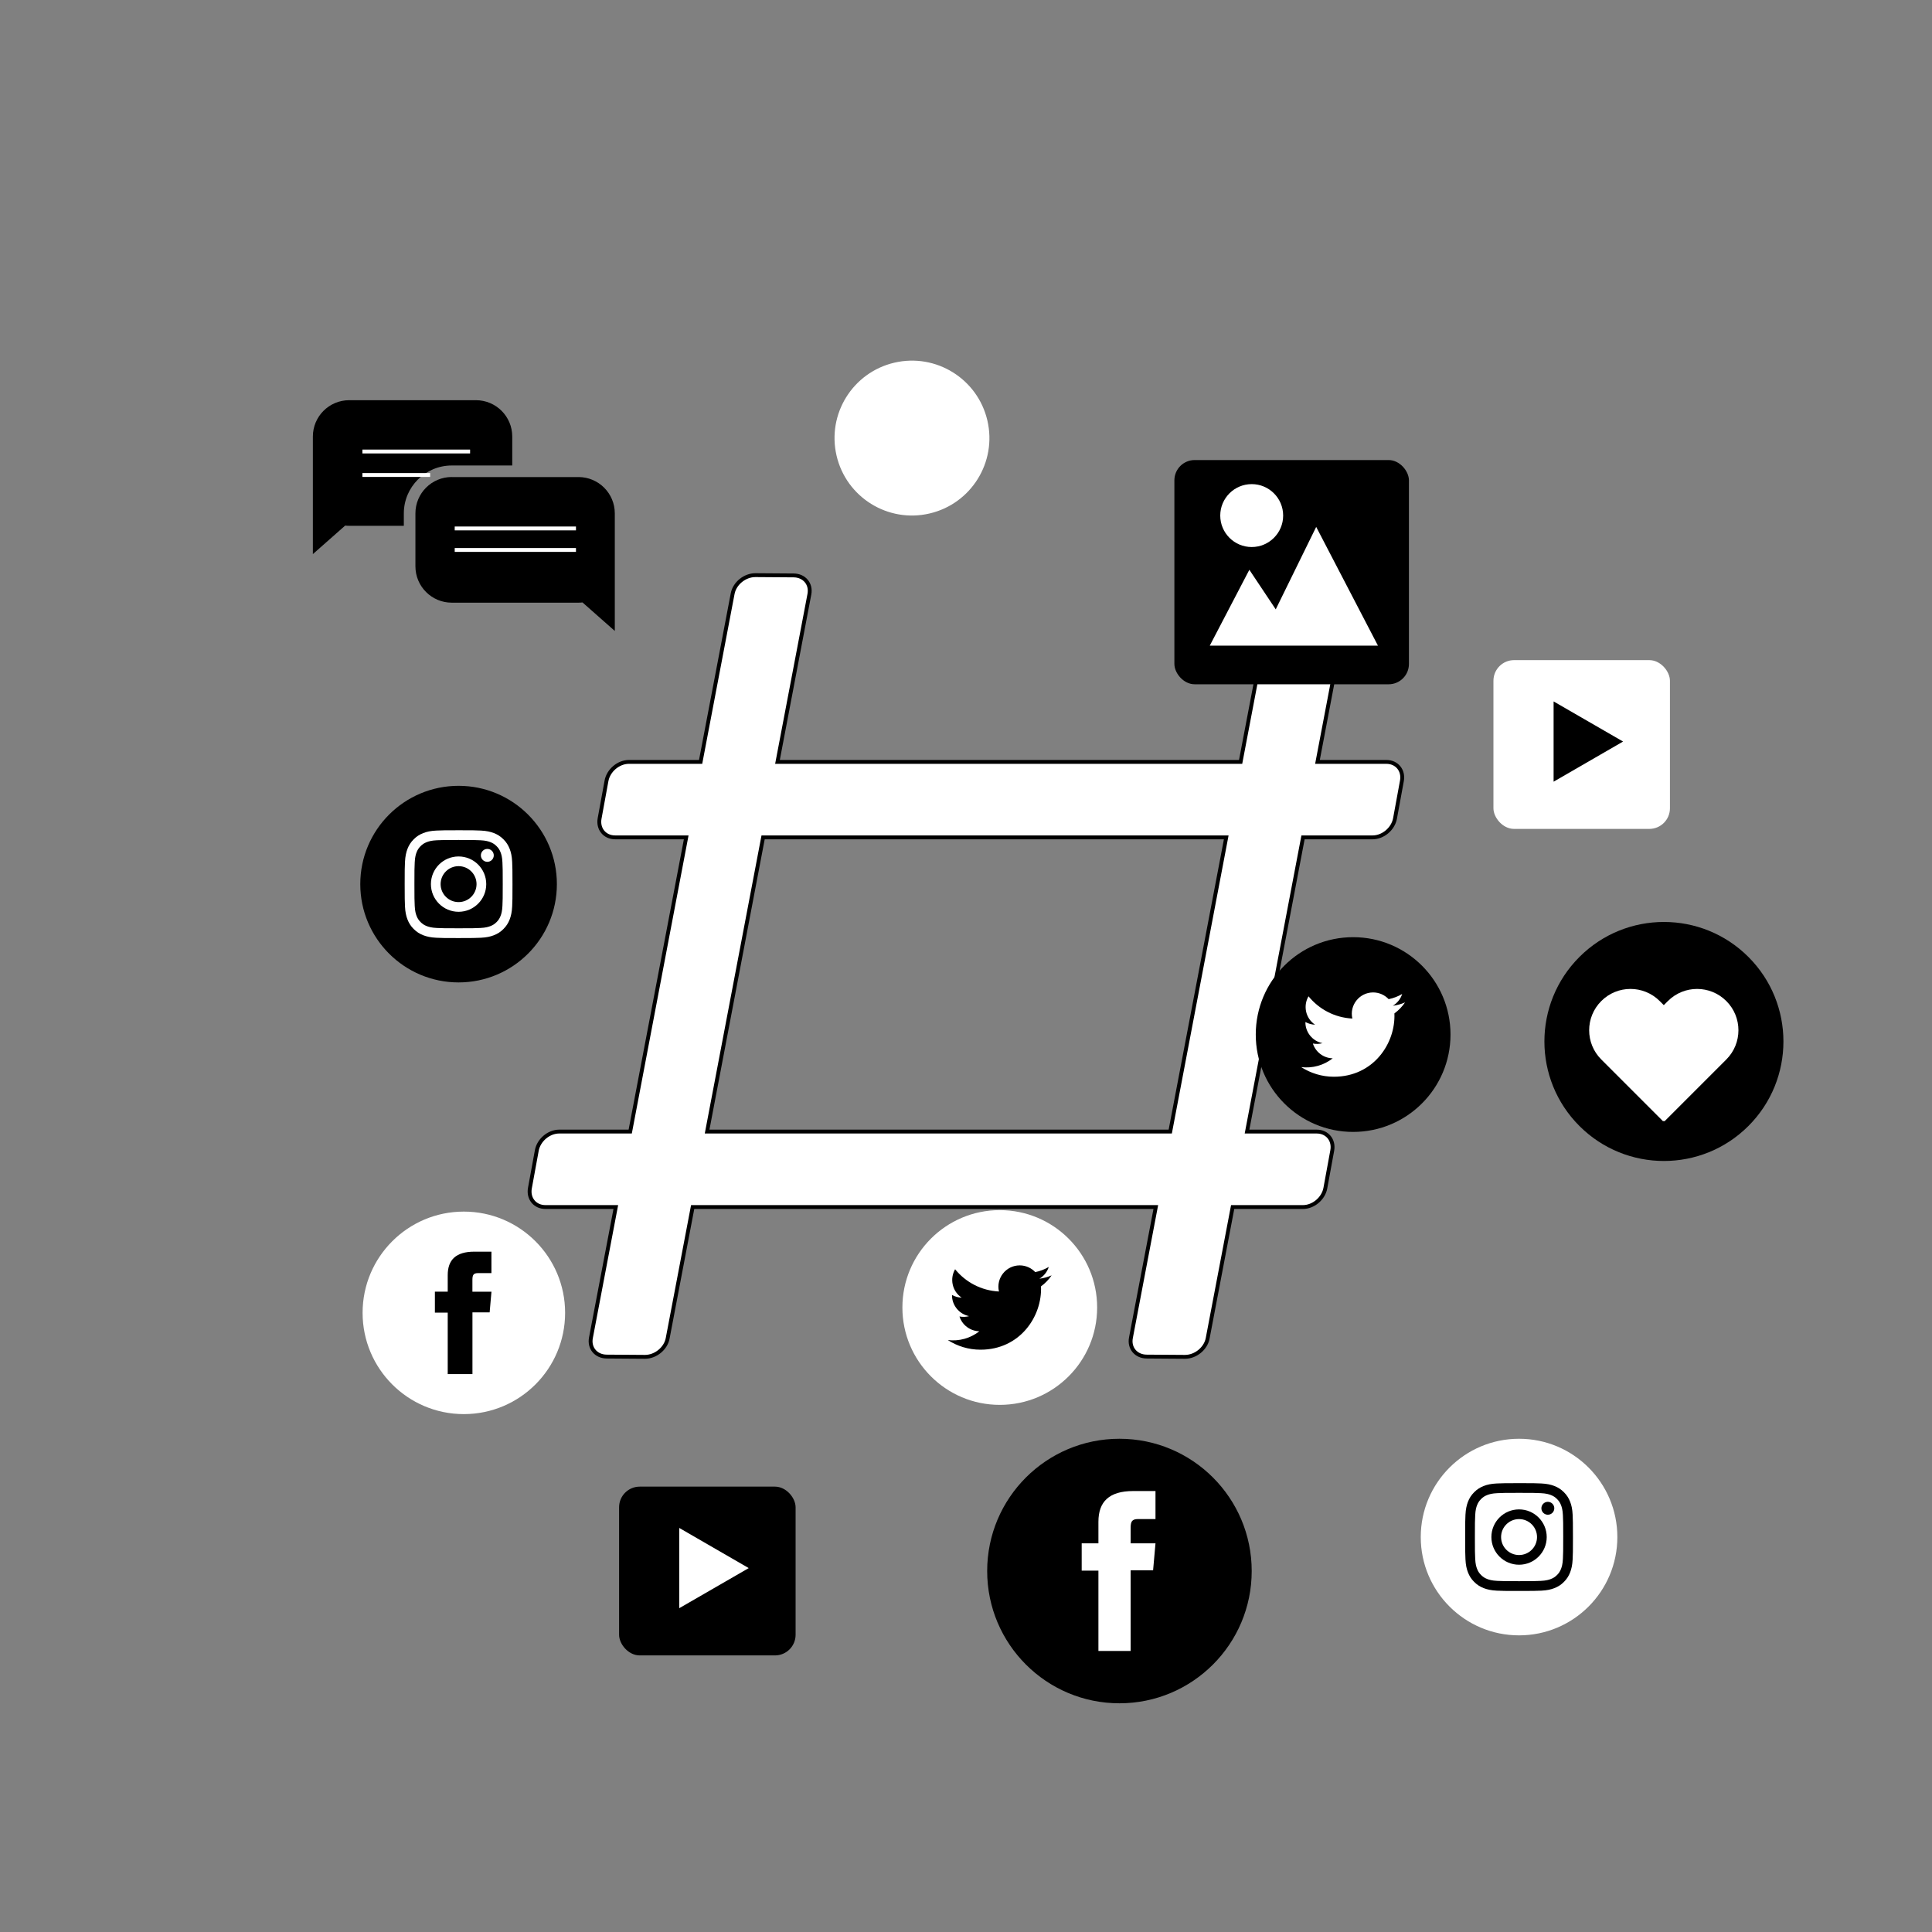 <?xml version="1.0" encoding="UTF-8"?>
<svg id="OBJECTS" xmlns="http://www.w3.org/2000/svg" viewBox="0 0 500 500">
  <rect x="0" y="0" width="500" height="500" fill="#808080" stroke="none"/>
  <defs>
    <style>
      .cls-1, .cls-2 {
        fill: #fff;
      }

      .cls-2 {
        stroke: #000;
      }

      .cls-2, .cls-3 {
        stroke-miterlimit: 10;
      }

      .cls-3 {
        fill: none;
        stroke: #fff;
      }
    </style>
  </defs>
  <path class="cls-2" d="M358.82,197.18h-17.86l8.26-43.4c.51-2.67-1.32-4.84-4.08-4.86l-9.87-.07c-2.76-.02-5.41,2.13-5.91,4.79l-8.29,43.54h-119.86l8.26-43.4c.51-2.67-1.32-4.84-4.08-4.86l-9.87-.07c-2.76-.02-5.41,2.13-5.91,4.79l-8.29,43.54h-18.55c-2.71,0-5.32,2.2-5.81,4.91l-1.78,9.71c-.5,2.71,1.3,4.91,4.01,4.91h18.4l-14.49,76.14h-18.37c-2.71,0-5.32,2.2-5.81,4.91l-1.78,9.71c-.5,2.71,1.3,4.91,4.01,4.91h18.22l-6.44,33.84c-.51,2.67,1.32,4.84,4.08,4.86l9.87,.07c2.76,.02,5.41-2.13,5.91-4.79l6.47-33.98h119.86l-6.44,33.84c-.51,2.67,1.32,4.84,4.08,4.86l9.87,.07c2.76,.02,5.41-2.13,5.91-4.79l6.47-33.98h18.18c2.71,0,5.32-2.2,5.81-4.91l1.78-9.71c.5-2.71-1.3-4.91-4.01-4.91h-18.04l14.49-76.14h18c2.71,0,5.32-2.2,5.81-4.91l1.78-9.71c.5-2.71-1.3-4.91-4.01-4.91Zm-55.96,95.67h-119.86l14.49-76.14h119.86l-14.49,76.14Z"/>
  <g>
    <path d="M104.51,132.87c0-6.84,5.56-12.4,12.4-12.4h15.66v-7.5c0-5.19-4.21-9.4-9.4-9.4h-32.8c-5.19,0-9.4,4.21-9.4,9.4v30.43l8.36-7.38c.34,.04,.69,.06,1.04,.06h14.14v-3.21Z"/>
    <line class="cls-3" x1="93.79" y1="116.85" x2="121.66" y2="116.85"/>
    <line class="cls-3" x1="93.79" y1="122.93" x2="111.32" y2="122.93"/>
    <path d="M116.91,123.46h32.8c5.19,0,9.4,4.21,9.4,9.4v30.43l-8.36-7.38c-.34,.04-.69,.06-1.04,.06h-32.8c-5.19,0-9.4-4.21-9.4-9.4v-13.72c0-5.19,4.21-9.4,9.4-9.4Z"/>
    <line class="cls-3" x1="117.68" y1="136.76" x2="149.06" y2="136.76"/>
    <line class="cls-3" x1="117.68" y1="142.33" x2="149.06" y2="142.33"/>
  </g>
  <g>
    <rect class="cls-1" x="386.5" y="170.84" width="45.68" height="43.68" rx="5.34" ry="5.34"/>
    <polygon points="420.05 191.91 402.07 181.53 402.07 202.3 420.05 191.91"/>
  </g>
  <g>
    <rect x="160.22" y="384.74" width="45.68" height="43.68" rx="5.34" ry="5.34"/>
    <polygon class="cls-1" points="193.77 405.82 175.79 395.43 175.79 416.2 193.77 405.82"/>
  </g>
  <g>
    <rect x="303.93" y="119.06" width="60.7" height="58.03" rx="5.25" ry="5.25"/>
    <g>
      <polygon class="cls-1" points="313.09 167.09 356.61 167.09 340.63 136.36 330.16 157.7 323.33 147.46 313.09 167.09"/>
      <circle class="cls-1" cx="323.94" cy="133.43" r="8.14"/>
    </g>
  </g>
  <g>
    <circle class="cls-1" cx="236.01" cy="113.39" r="20.04" transform="translate(-19.62 56.74) rotate(-13.17)"/>
    <path class="cls-1" d="M246.47,106.61h0c-2.71-2.71-7.09-2.71-9.8,0l-.69,.69-.69-.69c-2.71-2.71-7.09-2.71-9.8,0h0c-2.71,2.71-2.71,7.09,0,9.8l10.38,10.38,.1-.1,.1,.1,10.38-10.38c2.71-2.71,2.71-7.09,0-9.8Z"/>
  </g>
  <g>
    <circle cx="430.62" cy="269.53" r="30.93" transform="translate(-64.46 383.44) rotate(-45)"/>
    <path class="cls-1" d="M446.77,259.07h0c-4.18-4.18-10.95-4.18-15.12,0l-1.06,1.06-1.06-1.06c-4.18-4.18-10.95-4.18-15.12,0h0c-4.18,4.18-4.18,10.95,0,15.12l16.02,16.02,.16-.16,.16,.16,16.02-16.02c4.18-4.18,4.18-10.95,0-15.12Z"/>
  </g>
  <g>
    <path d="M118.68,254.25h0c-14.05,0-25.44-11.39-25.44-25.44h0c0-14.05,11.39-25.44,25.44-25.44h0c14.05,0,25.44,11.39,25.44,25.44h0c0,14.05-11.39,25.44-25.44,25.44Z"/>
    <g>
      <path class="cls-1" d="M118.68,217.38c3.72,0,4.17,.01,5.64,.08,1.36,.06,2.1,.29,2.59,.48,.65,.25,1.12,.56,1.6,1.04,.49,.49,.79,.95,1.04,1.6,.19,.49,.42,1.23,.48,2.59,.07,1.47,.08,1.91,.08,5.64s-.01,4.17-.08,5.64c-.06,1.36-.29,2.1-.48,2.59-.25,.65-.56,1.12-1.04,1.6-.49,.49-.95,.79-1.6,1.04-.49,.19-1.23,.42-2.59,.48-1.47,.07-1.91,.08-5.64,.08s-4.17-.01-5.64-.08c-1.36-.06-2.1-.29-2.59-.48-.65-.25-1.12-.56-1.6-1.04-.49-.49-.79-.95-1.04-1.6-.19-.49-.42-1.23-.48-2.59-.07-1.47-.08-1.91-.08-5.64s.01-4.17,.08-5.64c.06-1.36,.29-2.1,.48-2.59,.25-.65,.56-1.12,1.04-1.6,.49-.49,.95-.79,1.6-1.04,.49-.19,1.23-.42,2.59-.48,1.47-.07,1.91-.08,5.64-.08m0-2.51c-3.79,0-4.26,.02-5.75,.08-1.48,.07-2.5,.3-3.39,.65-.92,.36-1.7,.83-2.47,1.61-.78,.78-1.25,1.55-1.61,2.47-.34,.89-.58,1.9-.65,3.39-.07,1.49-.08,1.96-.08,5.75s.02,4.26,.08,5.75c.07,1.48,.3,2.5,.65,3.39,.36,.92,.83,1.7,1.61,2.47,.78,.78,1.55,1.25,2.47,1.61,.89,.34,1.9,.58,3.39,.65,1.49,.07,1.96,.08,5.75,.08s4.26-.02,5.75-.08c1.48-.07,2.5-.3,3.39-.65,.92-.36,1.7-.83,2.47-1.61,.78-.78,1.25-1.55,1.61-2.47,.34-.89,.58-1.9,.65-3.39,.07-1.49,.08-1.96,.08-5.75s-.02-4.26-.08-5.75c-.07-1.48-.3-2.5-.65-3.39-.36-.92-.83-1.7-1.61-2.47-.78-.78-1.55-1.25-2.47-1.61-.89-.34-1.9-.58-3.39-.65-1.49-.07-1.96-.08-5.75-.08"/>
      <path class="cls-1" d="M118.68,221.65c-3.96,0-7.16,3.21-7.16,7.16s3.21,7.16,7.16,7.16,7.16-3.21,7.16-7.16-3.21-7.16-7.16-7.16m0,11.81c-2.57,0-4.65-2.08-4.65-4.65s2.08-4.65,4.65-4.65,4.65,2.08,4.65,4.65-2.08,4.65-4.65,4.65"/>
      <path class="cls-1" d="M127.79,221.37c0,.92-.75,1.67-1.67,1.67s-1.67-.75-1.67-1.67,.75-1.67,1.67-1.67,1.67,.75,1.67,1.67"/>
    </g>
  </g>
  <g>
    <path class="cls-1" d="M393.13,423.23h0c-14.05,0-25.44-11.39-25.44-25.44h0c0-14.05,11.39-25.44,25.44-25.44h0c14.05,0,25.44,11.39,25.44,25.44h0c0,14.05-11.39,25.44-25.44,25.44Z"/>
    <g>
      <path d="M393.13,386.35c3.72,0,4.17,.01,5.64,.08,1.36,.06,2.1,.29,2.59,.48,.65,.25,1.12,.56,1.6,1.04,.49,.49,.79,.95,1.04,1.6,.19,.49,.42,1.23,.48,2.59,.07,1.47,.08,1.91,.08,5.64s-.01,4.17-.08,5.64c-.06,1.36-.29,2.1-.48,2.59-.25,.65-.56,1.12-1.04,1.6-.49,.49-.95,.79-1.6,1.04-.49,.19-1.23,.42-2.59,.48-1.47,.07-1.91,.08-5.64,.08s-4.17-.01-5.64-.08c-1.36-.06-2.1-.29-2.59-.48-.65-.25-1.12-.56-1.6-1.04-.49-.49-.79-.95-1.04-1.6-.19-.49-.42-1.23-.48-2.59-.07-1.47-.08-1.91-.08-5.64s.01-4.17,.08-5.64c.06-1.36,.29-2.1,.48-2.59,.25-.65,.56-1.12,1.04-1.6,.49-.49,.95-.79,1.6-1.04,.49-.19,1.23-.42,2.59-.48,1.47-.07,1.91-.08,5.64-.08m0-2.51c-3.79,0-4.26,.02-5.75,.08-1.48,.07-2.5,.3-3.39,.65-.92,.36-1.69,.83-2.47,1.61-.78,.78-1.25,1.55-1.61,2.47-.34,.89-.58,1.9-.65,3.39-.07,1.49-.08,1.96-.08,5.75s.02,4.26,.08,5.75c.07,1.48,.3,2.5,.65,3.39,.36,.92,.83,1.7,1.61,2.47,.78,.78,1.55,1.25,2.47,1.61,.89,.34,1.9,.58,3.39,.65,1.49,.07,1.96,.08,5.75,.08s4.26-.02,5.75-.08c1.48-.07,2.5-.3,3.39-.65,.92-.36,1.7-.83,2.47-1.61,.78-.78,1.25-1.55,1.61-2.47,.34-.89,.58-1.9,.65-3.39,.07-1.49,.08-1.96,.08-5.75s-.02-4.26-.08-5.75c-.07-1.48-.3-2.5-.65-3.39-.36-.92-.83-1.69-1.61-2.47-.78-.78-1.55-1.25-2.47-1.61-.89-.34-1.9-.58-3.39-.65-1.49-.07-1.96-.08-5.75-.08"/>
      <path d="M393.13,390.63c-3.96,0-7.16,3.21-7.16,7.16s3.21,7.16,7.16,7.16,7.16-3.21,7.16-7.16-3.21-7.16-7.16-7.16m0,11.81c-2.57,0-4.65-2.08-4.65-4.65s2.08-4.65,4.65-4.65,4.65,2.08,4.65,4.65-2.08,4.65-4.65,4.65"/>
      <path d="M402.25,390.34c0,.92-.75,1.67-1.67,1.67s-1.67-.75-1.67-1.67,.75-1.67,1.67-1.67,1.67,.75,1.67,1.67"/>
    </g>
  </g>
  <g>
    <path d="M350.19,292.94h0c-13.92,0-25.2-11.28-25.2-25.2h0c0-13.92,11.28-25.2,25.2-25.2h0c13.92,0,25.2,11.28,25.2,25.2h0c0,13.92-11.28,25.2-25.2,25.2Z"/>
    <path class="cls-1" d="M336.77,276.18c2.44,1.56,5.33,2.48,8.44,2.48,10.23,0,16-8.64,15.66-16.39,1.08-.78,2.01-1.75,2.75-2.85-.99,.44-2.05,.73-3.16,.87,1.14-.68,2.01-1.76,2.42-3.05-1.06,.63-2.24,1.09-3.5,1.34-1.01-1.07-2.44-1.74-4.02-1.74-3.55,0-6.17,3.32-5.37,6.76-4.58-.23-8.64-2.42-11.35-5.76-1.44,2.48-.75,5.72,1.7,7.35-.9-.03-1.75-.28-2.5-.69-.06,2.55,1.77,4.94,4.42,5.47-.78,.21-1.62,.26-2.49,.09,.7,2.19,2.73,3.78,5.14,3.83-2.32,1.82-5.23,2.63-8.16,2.28Z"/>
  </g>
  <g>
    <path class="cls-1" d="M258.74,363.58h0c-13.92,0-25.2-11.28-25.2-25.2h0c0-13.92,11.28-25.2,25.2-25.2h0c13.92,0,25.2,11.28,25.2,25.2h0c0,13.92-11.28,25.2-25.2,25.2Z"/>
    <path d="M245.31,346.82c2.44,1.56,5.33,2.48,8.44,2.48,10.23,0,16-8.64,15.66-16.39,1.08-.78,2.01-1.75,2.75-2.85-.99,.44-2.05,.73-3.16,.87,1.14-.68,2.01-1.76,2.42-3.05-1.06,.63-2.24,1.09-3.5,1.34-1.01-1.07-2.44-1.74-4.02-1.74-3.56,0-6.17,3.32-5.37,6.76-4.58-.23-8.64-2.42-11.35-5.76-1.44,2.48-.75,5.72,1.7,7.35-.9-.03-1.75-.28-2.5-.69-.06,2.55,1.77,4.94,4.42,5.47-.78,.21-1.62,.26-2.49,.09,.7,2.19,2.73,3.78,5.15,3.83-2.32,1.82-5.23,2.63-8.16,2.28Z"/>
  </g>
  <g>
    <path d="M289.71,440.81h0c-18.91,0-34.23-15.33-34.23-34.23h0c0-18.91,15.33-34.23,34.23-34.23h0c18.91,0,34.23,15.33,34.23,34.23h0c0,18.91-15.33,34.23-34.23,34.23Z"/>
    <path class="cls-1" d="M284.28,427.27h8.33v-20.87h5.81l.62-6.99h-6.43v-3.98c0-1.65,.33-2.3,1.92-2.3h4.51v-7.25h-5.77c-6.2,0-9,2.73-9,7.96v5.57h-4.33v7.07h4.33v20.78Z"/>
  </g>
  <g>
    <path class="cls-1" d="M120.04,365.97h0c-14.47,0-26.2-11.73-26.2-26.21h0c0-14.47,11.73-26.2,26.2-26.2h0c14.47,0,26.21,11.73,26.21,26.2h0c0,14.47-11.73,26.21-26.21,26.21Z"/>
    <path d="M115.89,355.61h6.38v-15.97h4.45l.47-5.35h-4.93v-3.05c0-1.26,.25-1.76,1.47-1.76h3.45v-5.55h-4.42c-4.75,0-6.89,2.09-6.89,6.09v4.26h-3.32v5.42h3.32v15.91Z"/>
  </g>
</svg>